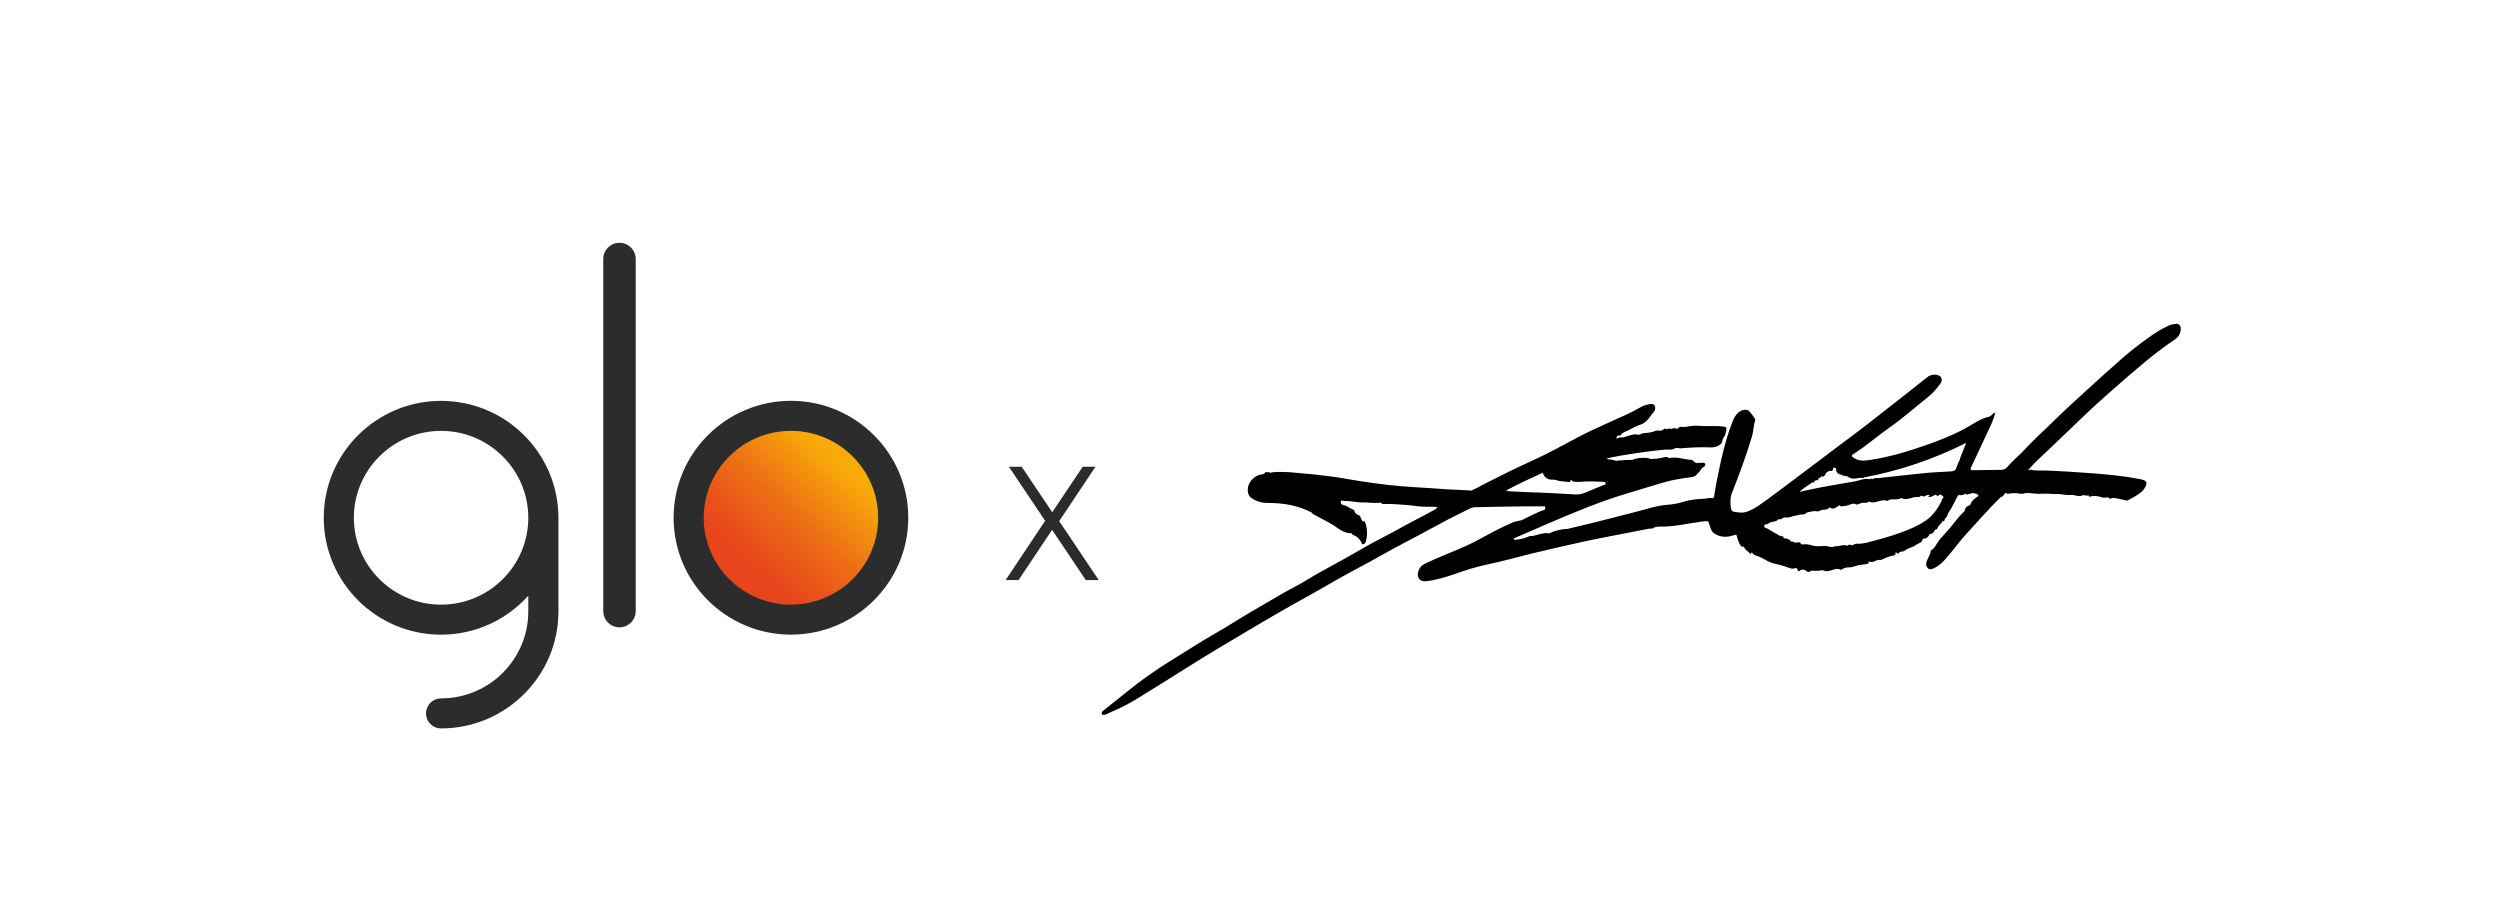 <svg width="556" height="202" viewBox="0 0 556 202" fill="none" xmlns="http://www.w3.org/2000/svg">
<mask id="mask0_2504_1756" style="mask-type:alpha" maskUnits="userSpaceOnUse" x="0" y="0" width="556" height="202">
<rect width="556" height="202" fill="white"/>
</mask>
<g mask="url(#mask0_2504_1756)">
<path d="M244.354 129H241.474L233.986 117.84L226.534 129H223.654L232.438 115.824L224.374 103.8H227.218L234.022 113.916L240.79 103.8H243.634L235.57 115.896L244.354 129Z" fill="#2A2C2C"/>
<path d="M195.651 113.874C195.64 113.842 195.635 113.815 195.624 113.783C195.635 113.148 195.533 112.512 195.426 111.887C194.52 106.776 192.028 102.606 187.923 99.407C186.492 98.296 184.943 97.372 183.228 96.752C182.761 96.512 182.274 96.336 181.759 96.224C181.555 96.122 181.352 96.047 181.121 96.042C180.955 95.935 180.762 95.919 180.575 95.882C180.221 95.893 179.926 95.642 179.572 95.674C179.278 95.567 178.972 95.529 178.661 95.508C178.57 95.508 178.479 95.497 178.388 95.492C178.174 95.465 177.959 95.433 177.75 95.407C177.482 95.348 177.209 95.305 176.936 95.332C176.78 95.321 176.63 95.311 176.48 95.3C176.48 95.273 176.475 95.246 176.48 95.22H175.108C175.108 95.22 175.108 95.273 175.108 95.3C175.081 95.311 175.049 95.316 175.022 95.326C174.652 95.305 174.283 95.305 173.924 95.407C173.527 95.46 173.125 95.455 172.734 95.54C172.675 95.54 172.616 95.556 172.552 95.583C172.332 95.567 172.123 95.61 171.919 95.69C171.539 95.727 171.169 95.807 170.81 95.946C170.493 95.983 170.188 96.064 169.904 96.202C169.427 96.304 168.971 96.459 168.543 96.678C168.092 96.8 167.669 96.987 167.267 97.222C166.892 97.34 166.554 97.527 166.233 97.751C166.093 97.762 165.986 97.842 165.89 97.927C165.82 97.943 165.74 97.933 165.707 98.023C165.616 98.088 165.52 98.152 165.429 98.21C165.311 98.232 165.214 98.29 165.145 98.387C165.118 98.381 165.096 98.387 165.075 98.403C164.952 98.488 164.834 98.579 164.711 98.664C164.673 98.691 164.636 98.718 164.598 98.744C164.48 98.766 164.394 98.83 164.325 98.926C164.196 98.921 164.126 99.001 164.062 99.097C163.703 99.337 163.349 99.588 163.049 99.898C162.647 100.165 162.315 100.512 161.972 100.843C161.763 101.057 161.554 101.27 161.345 101.484C161.27 101.57 161.195 101.655 161.12 101.74C161.039 101.772 160.98 101.831 160.959 101.917C160.728 102.093 160.525 102.296 160.402 102.563C160.091 102.862 159.855 103.214 159.619 103.572C159.233 104.053 158.896 104.571 158.611 105.121C158.311 105.548 158.086 106.013 157.883 106.483C157.674 106.825 157.523 107.188 157.389 107.567C157.223 107.85 157.127 108.165 157.046 108.485C156.854 108.918 156.72 109.367 156.612 109.826C156.575 109.842 156.537 109.863 156.494 109.895C156.312 110.216 156.28 110.584 156.184 110.937C155.937 111.861 155.969 112.822 155.851 113.762V114.034V116.218V116.491C155.942 116.982 155.905 117.479 155.969 117.97C156.243 120.047 156.88 122.018 157.797 123.898C159.062 126.504 160.862 128.694 163.087 130.541C165.482 132.523 168.216 133.821 171.233 134.558C172.15 134.782 173.087 134.841 174.015 134.958H174.652H175.381H176.201H176.839H177.295H177.386C177.729 134.782 178.125 134.867 178.479 134.755C179.004 134.712 179.519 134.616 180.033 134.483C180.66 134.365 181.277 134.221 181.872 133.981C182.279 133.895 182.665 133.746 183.045 133.575C183.26 133.484 183.474 133.399 183.689 133.308C183.748 133.281 183.812 133.249 183.871 133.222C184.048 133.18 184.225 133.137 184.326 132.966C184.632 132.902 184.878 132.72 185.141 132.576C185.58 132.448 185.945 132.17 186.325 131.925C186.69 131.732 187.033 131.508 187.338 131.236C187.515 131.204 187.537 130.99 187.697 130.942C187.789 130.878 187.88 130.814 187.971 130.75C188.024 130.766 188.057 130.739 188.067 130.691V130.686C188.067 130.686 188.067 130.686 188.067 130.691C188.153 130.622 188.244 130.552 188.33 130.488C188.394 130.408 188.459 130.328 188.523 130.242C188.592 130.232 188.673 130.253 188.71 130.162C188.764 130.114 188.818 130.061 188.877 130.013C188.968 129.991 189.027 129.938 189.064 129.858C189.252 129.799 189.252 129.559 189.429 129.484C189.734 129.313 189.959 129.057 190.163 128.779C190.554 128.453 190.87 128.064 191.16 127.647C191.497 127.337 191.765 126.969 191.98 126.568C192.274 126.29 192.462 125.943 192.655 125.596C192.832 125.377 192.982 125.137 193.084 124.87C193.271 124.608 193.432 124.336 193.529 124.026C193.732 123.722 193.893 123.396 193.99 123.043C194.209 122.675 194.359 122.274 194.467 121.858C194.665 121.554 194.676 121.18 194.799 120.849C194.863 120.614 194.927 120.373 194.992 120.138C195.099 119.903 195.169 119.663 195.169 119.401C195.335 119.182 195.211 118.894 195.329 118.664C195.329 118.606 195.34 118.547 195.345 118.488C195.469 118.162 195.485 117.821 195.512 117.479C195.549 117.148 195.635 116.817 195.603 116.48C195.613 116.421 195.624 116.363 195.635 116.304H195.672H195.71V115.85V113.847C195.71 113.847 195.656 113.847 195.63 113.847L195.651 113.874ZM195.619 115.882C195.619 115.877 195.619 115.866 195.619 115.855C195.624 115.861 195.63 115.871 195.64 115.877H195.624L195.619 115.882Z" fill="url(#paint0_linear_2504_1756)"/>
<path d="M141.384 135.912V57.599C141.384 55.613 139.771 54 137.766 54C135.762 54 134.165 55.613 134.165 57.599V135.912C134.165 137.909 135.778 139.522 137.766 139.522C139.755 139.522 141.384 137.904 141.384 135.912Z" fill="#2B2D2D"/>
<path d="M98.095 134.475C87.403 134.475 78.699 125.808 78.699 115.154C78.699 104.499 87.403 95.826 98.095 95.826C108.788 95.826 117.491 104.499 117.491 115.154C117.491 125.808 108.793 134.475 98.095 134.475ZM124.191 115.154C124.191 100.814 112.486 89.151 98.095 89.151C83.705 89.151 72 100.814 72 115.154C72 129.493 83.705 141.151 98.095 141.151C105.797 141.151 112.705 137.797 117.491 132.494V135.992C117.491 146.646 108.788 155.319 98.095 155.319C96.241 155.319 94.746 156.814 94.746 158.657C94.746 160.499 96.241 162 98.095 162C112.486 162 124.196 150.331 124.196 135.992V115.154H124.191Z" fill="#2B2D2D"/>
<path d="M175.905 134.47C165.212 134.47 156.509 125.797 156.509 115.148C156.509 104.499 165.207 95.821 175.905 95.821C186.602 95.821 195.301 104.494 195.301 115.148C195.301 125.802 186.602 134.47 175.905 134.47ZM175.905 89.14C161.514 89.14 149.809 100.804 149.809 115.148C149.809 129.493 161.514 141.146 175.905 141.146C190.295 141.146 202 129.487 202 115.148C202 100.809 190.295 89.14 175.905 89.14Z" fill="#2B2D2D"/>
<path d="M483.943 72.046C483.405 72.068 482.845 72.176 482.35 72.391C480.586 73.19 478.993 74.226 477.444 75.371C475.679 76.644 473.936 77.982 472.3 79.407C469.416 81.911 466.597 84.48 463.777 87.049C461.345 89.272 458.913 91.496 456.568 93.805C454.459 95.856 452.285 97.82 450.283 99.979C449.057 101.317 447.636 102.44 446.452 103.821C446.108 104.232 445.613 104.491 445.097 104.491C442.987 104.534 440.857 104.534 438.748 104.577C438.102 104.577 438.21 104.275 438.382 103.908C439.544 101.404 440.749 98.921 441.89 96.417C442.579 94.906 443.375 93.46 443.741 91.733C443.117 91.927 442.88 92.553 442.342 92.683C440.34 93.136 438.726 94.388 436.961 95.338C434.056 96.914 431 98.079 427.879 99.159C423.876 100.54 419.83 101.728 415.655 102.332C414.493 102.505 413.266 102.548 412.19 101.771C411.695 101.425 411.781 101.231 412.212 100.972C415.052 99.202 417.527 96.957 420.261 95.057C423.274 92.963 426.028 90.481 428.912 88.193C429.967 87.373 430.785 86.336 431.56 85.279C432.033 84.631 431.882 83.876 431.301 83.573C430.57 83.163 429.429 83.271 428.762 83.789C424.221 87.373 419.68 90.956 415.095 94.518C412.965 96.18 410.77 97.777 408.617 99.396C405.82 101.512 403.022 103.627 400.224 105.721C397.9 107.47 395.597 109.218 393.251 110.923C391.745 112.024 390.281 113.19 388.473 113.816C387.483 114.161 386.579 113.945 385.632 113.816C385.202 113.773 384.987 113.384 384.944 112.974C384.836 111.873 384.729 110.794 385.159 109.715C386.795 105.57 388.344 101.382 389.635 97.086C390.001 95.856 389.98 94.582 390.367 93.352C390.432 93.136 389.011 91.323 388.753 91.237C387.914 90.978 387.225 91.237 386.558 91.798C385.912 92.359 385.568 93.115 385.267 93.87C384.212 96.568 383.459 99.375 382.813 102.181C382.232 104.75 381.694 107.34 381.285 109.952C381.242 110.297 381.242 110.88 380.704 110.772C380.166 110.664 379.692 110.88 379.197 110.902C377.605 110.988 375.991 111.096 374.484 111.571C373.279 111.959 372.095 112.175 370.826 112.262C368.351 112.456 365.983 113.298 363.573 113.902C360.603 114.658 357.654 115.413 354.684 116.169C352.683 116.665 350.66 117.14 348.658 117.615C347.259 117.68 345.904 117.961 344.634 118.565C344.483 118.587 344.332 118.63 344.182 118.651C344.117 118.543 344.031 118.543 343.902 118.543C342.912 118.608 341.965 118.954 341.018 119.169C340.674 119.256 340.351 119.126 339.942 119.32C339.038 119.774 338.005 119.968 336.972 120.054C336.606 120.076 336.692 119.903 336.735 119.709C339.447 118.565 342.116 117.356 344.806 116.212C347.647 115.003 350.509 113.794 353.393 112.672C356.255 111.571 359.139 110.556 362.088 109.671C364.649 108.916 367.188 108.117 369.749 107.362C371.902 106.714 374.054 106.39 376.249 106.11C376.809 106.045 377.282 105.743 377.583 105.246C378.121 104.965 378.186 104.296 378.681 103.973C378.982 103.778 379.413 103.606 379.219 103.174C379.047 102.807 378.616 102.915 378.272 102.958C378.164 102.958 378.078 102.936 377.971 102.915C377.906 102.915 377.863 102.915 377.799 102.915C377.691 102.936 377.583 102.98 377.454 103.001C376.852 103.001 376.593 102.289 376.141 102.267C374.678 102.202 373.279 101.62 371.794 101.792C371.579 101.814 371.041 101.943 370.783 101.663C370.481 101.576 369.986 101.706 369.749 101.771C369.685 101.857 369.62 101.943 369.577 101.835C369.577 101.835 369.082 101.835 368.63 102.008C368.114 102.008 367.597 102.051 367.124 102.094C366.801 101.943 366.328 101.814 365.574 101.814C363.96 101.814 363.293 102.138 363.099 102.267C361.248 102.267 359.355 102.483 359.355 102.483C359.053 102.354 358.558 102.224 357.568 102.138C355.201 101.943 370.18 99.763 371.019 100.001C371.364 100.001 371.708 100.001 372.031 99.936C372.375 99.806 372.59 99.655 372.59 99.655C372.806 99.655 373.021 99.655 373.257 99.655C373.301 99.655 373.365 99.655 373.408 99.655C373.473 99.677 373.559 99.72 373.623 99.72C375.905 99.526 378.186 99.396 380.467 99.504C381.22 99.547 382.103 99.31 382.749 98.705L382.813 98.662C382.813 98.662 382.878 98.554 382.899 98.511C382.942 98.382 382.985 98.252 383.028 98.123C383.157 98.101 383.179 98.058 383.071 97.972C383.114 97.82 383.157 97.669 383.2 97.518C383.695 96.892 383.889 96.18 383.954 95.403C383.954 95.144 383.932 94.993 383.566 94.928C382.512 94.734 381.457 94.734 380.381 94.755C379.585 94.755 378.789 94.777 378.014 94.712C376.981 94.626 375.991 94.712 374.979 94.928C374.312 95.057 373.537 94.626 373.021 95.403C373.021 95.403 372.913 95.403 372.892 95.381C372.332 94.928 371.686 95.662 371.148 95.23C370.826 95.727 370.223 95.165 370.072 95.381C369.534 96.094 368.803 95.575 368.178 95.834C367.425 96.137 366.564 96.288 365.703 96.309C365.165 96.309 364.649 96.806 364.218 96.676C363.573 96.46 363.013 96.698 362.475 96.827C361.808 96.978 361.162 97.367 360.495 97.281C360.086 97.216 359.914 97.475 359.613 97.497C359.57 97.497 359.527 97.561 359.505 97.561C359.419 97.497 359.484 97.453 359.505 97.41C359.548 97.237 359.613 97.065 359.656 96.914C360.129 96.914 360.538 96.871 360.732 96.353C360.883 96.353 360.99 96.309 361.055 96.18C362.368 95.683 363.508 94.863 364.864 94.431C366.392 93.935 367.016 92.467 367.985 91.366C368.028 91.301 368.049 91.215 368.071 91.129C368.264 90.265 367.877 89.682 366.973 89.855C366.134 90.006 365.402 90.243 364.67 90.675C363.81 91.193 362.906 91.647 361.98 92.078C359.376 93.287 356.729 94.41 354.146 95.64C351.8 96.763 349.476 97.993 347.195 99.245C344.096 100.95 340.846 102.418 337.639 103.908C335.014 105.138 332.453 106.498 329.848 107.772C329.375 108.009 328.88 108.355 328.385 108.549L327.244 109.11C325.049 108.916 322.854 108.937 320.659 108.743C316.634 108.419 312.61 108.311 308.607 107.836C306.325 107.577 304.066 107.254 301.784 106.887C299.611 106.541 297.458 106.11 295.263 105.872C294.08 105.743 292.896 105.548 291.691 105.462C288.807 105.246 285.944 104.771 283.017 105.03C282.824 105.03 282.608 105.268 282.415 105.095C282.2 104.901 281.941 105.095 281.834 105.03C281.317 104.793 281.296 105.44 280.865 105.462C279.337 105.527 277.831 106.865 277.551 108.376C277.4 109.218 277.551 110.146 278.218 110.664C279.273 111.463 280.521 111.852 281.92 111.852C285.363 111.852 288.721 112.37 291.798 114.032C291.82 114.204 291.927 114.269 292.078 114.356C293.864 115.37 295.78 116.19 297.437 117.421C298.341 118.09 299.309 118.587 300.471 118.587C300.558 118.63 300.622 118.651 300.708 118.694C300.708 118.867 300.837 118.954 301.009 119.018C301.849 119.299 302.387 119.903 302.796 120.637C302.882 120.81 302.839 121.112 303.162 121.026C303.42 120.961 303.635 120.853 303.721 120.551C304.173 119.061 304.13 117.594 303.592 116.147C303.549 116.061 303.463 115.91 303.463 115.91C302.839 116.104 302.882 115.543 302.688 115.262C302.559 115.046 302.494 114.701 302.301 114.636C301.548 114.312 301.44 114.269 301.182 113.557C301.16 113.471 301.074 113.363 300.988 113.341C300.192 113.104 299.589 112.456 298.75 112.326C298.491 112.283 298.083 112.003 298.19 111.593C298.298 111.139 298.728 111.42 298.986 111.42C300.428 111.355 301.827 111.808 303.269 111.744C304.431 111.7 305.594 112.003 306.777 111.787C306.906 111.787 307.014 111.787 307.143 111.787C307.315 111.83 307.208 112.132 307.531 112.111C309.446 111.981 311.34 112.219 313.234 112.348C314.46 112.434 315.687 112.715 316.914 112.693C317.882 112.693 318.829 112.693 319.798 112.737L319.518 112.866C319.518 112.866 319.475 113.06 319.453 113.147C317.947 113.967 316.462 114.787 314.934 115.564C313.277 116.406 311.663 117.313 310.027 118.22C308.542 119.04 307.014 119.752 305.529 120.572C303.312 121.803 301.117 123.098 298.9 124.329C296.791 125.516 294.682 126.638 292.573 127.826C291.174 128.624 289.818 129.531 288.398 130.265C285.127 131.949 282.027 133.913 278.842 135.726C275.958 137.367 273.161 139.223 270.277 140.864C266.855 142.828 263.54 144.987 260.183 147.059C256.804 149.131 253.597 151.463 250.498 153.945C248.798 155.305 247.098 156.665 245.398 158.025C245.161 158.219 244.881 158.435 245.053 158.781C245.247 159.147 245.591 158.953 245.871 158.91C246 158.91 246.129 158.824 246.259 158.759C248.346 157.809 250.434 156.881 252.392 155.694C256.653 153.082 260.872 150.427 265.111 147.771C268.598 145.57 272.149 143.454 275.7 141.36C278.627 139.633 281.511 137.885 284.459 136.201C286.87 134.798 289.323 133.46 291.755 132.1C293.692 131.02 295.608 129.898 297.544 128.797C300.687 127.005 303.915 125.386 307.057 123.595C310.866 121.414 314.805 119.472 318.636 117.356C321.003 116.039 323.413 114.809 325.845 113.622C326.47 113.319 327.072 112.931 327.804 112.823C327.955 112.801 328.127 112.78 328.299 112.801C328.342 112.801 328.385 112.801 328.428 112.801C330.451 112.758 336.843 112.607 339.426 112.607H343.622C343.622 112.607 343.902 113.363 343.192 113.492C342.503 113.622 338.392 115.694 338.392 115.694L336.778 116.039C335.896 116.428 335.014 116.816 334.153 117.227C331.376 118.543 328.794 120.184 325.996 121.436C323.026 122.753 319.97 123.897 317.043 125.3C315.988 125.796 315.407 126.552 315.321 127.696C315.257 128.603 315.924 129.293 316.828 129.272C317.839 129.272 318.829 128.991 319.819 128.775C322.316 128.193 324.683 127.2 327.137 126.466C329.784 125.667 332.539 125.214 335.207 124.501C338.801 123.551 342.396 122.666 346.011 121.846C349.519 121.047 353.027 120.249 356.557 119.558C359.957 118.889 363.358 118.241 366.758 117.572C367.167 117.572 367.576 117.637 367.899 117.291H367.942C368.286 117.227 368.652 117.097 368.996 117.119C372.267 117.205 375.431 116.385 378.659 115.975C379.951 115.802 379.929 115.78 380.295 117.054C380.467 117.637 380.682 118.241 381.22 118.608C382.598 119.558 384.147 119.558 385.632 119.018C386.407 118.738 386.257 119.32 386.321 119.493C386.515 120.141 386.73 120.767 387.117 121.328C387.225 121.458 387.311 121.63 387.505 121.587C387.957 121.458 387.892 121.825 388.064 122.04C388.409 122.494 388.968 122.731 389.27 123.228C389.313 123.184 389.377 123.12 389.42 123.055C389.485 122.925 389.592 122.753 389.7 122.947C390.087 123.573 390.798 123.595 391.357 123.854C392.498 124.372 393.488 125.149 394.801 125.386C396.049 125.602 397.254 126.12 398.502 126.466C398.933 126.574 399.729 125.883 399.837 126.94C399.837 126.984 400.095 127.048 400.138 127.005C400.805 126.487 401.365 126.617 401.967 127.135C402.269 127.394 402.613 126.94 402.936 126.919C403.624 126.897 404.335 127.027 404.98 126.854C405.475 126.703 405.82 127.07 406.293 127.048C407.154 127.005 407.907 126.466 408.811 126.509C409.112 126.509 409.349 126.876 409.607 126.66C410.124 126.25 410.705 126.185 411.308 126.185C412.126 126.185 412.836 125.753 413.611 125.645C414.17 125.559 414.73 125.537 415.289 125.408C415.806 125.278 415.483 124.76 415.698 124.868C416.602 125.365 417.226 124.393 418.044 124.523C418.173 124.523 418.238 124.588 418.388 124.523C419.077 124.199 419.766 123.875 420.519 123.659C420.949 123.551 421.703 123.659 421.573 122.796C421.767 122.925 421.982 123.055 422.219 123.184C422.434 122.451 423.231 122.796 423.575 122.494C424.35 121.825 425.383 121.781 426.115 121.198C426.631 120.788 427.535 120.745 427.621 119.839C428.31 119.817 428.848 119.536 429.106 118.846C429.106 118.802 429.149 118.759 429.192 118.759C429.881 118.802 430.096 118.263 430.354 117.809C430.763 117.766 430.935 117.507 431.021 117.162C431.065 117.119 431.086 117.075 431.129 117.011C431.258 116.989 431.344 116.924 431.323 116.773C431.366 116.709 431.43 116.665 431.473 116.601C431.603 116.601 431.646 116.557 431.624 116.428C431.753 116.428 431.796 116.385 431.796 116.255C431.796 116.212 431.839 116.169 431.861 116.147C431.904 116.083 431.947 116.018 431.99 115.953C432.42 115.953 432.528 115.694 432.528 115.327C433.045 115.09 433.088 114.571 433.26 114.14C434.164 112.888 434.766 111.463 435.476 110.125C435.971 110.06 436.553 110.297 436.961 109.801C437.672 110.297 438.339 109.455 439.135 109.715C439.587 109.844 439.888 109.822 440.018 110.319H439.996C439.221 110.772 438.533 111.312 438.231 112.197C438.188 112.262 438.124 112.305 438.081 112.37C437.392 112.542 437.026 112.996 436.897 113.686C436.466 114.183 435.95 114.571 435.541 115.111C434.271 116.73 432.937 118.306 431.538 119.817C430.785 120.637 430.462 121.781 429.472 122.407C429.45 122.407 429.407 122.429 429.407 122.451C429.343 123.422 428.654 124.134 428.439 125.062C428.288 125.667 428.396 126.012 428.805 126.401C429.214 126.768 429.623 126.574 430.031 126.401C431.301 125.861 432.227 124.868 433.088 123.854C434.573 122.127 435.907 120.27 437.435 118.608C439.91 115.91 442.32 113.147 444.946 110.578C445.441 110.427 445.742 110.06 445.957 109.607C446.173 109.671 446.409 109.822 446.625 109.801C447.529 109.671 448.432 109.607 449.315 109.801C449.917 109.93 450.412 109.585 450.972 109.628C452.091 109.715 453.189 109.887 454.286 109.801C455.276 109.715 456.266 109.909 457.278 109.866C458.311 109.801 459.516 110.189 460.528 110.081C461.431 109.974 462.249 110.621 463.153 110.168C463.433 110.038 463.993 110.297 464.445 110.211C464.617 110.168 464.617 110.362 464.638 110.513C465.65 110.146 466.683 110.319 467.608 110.643C468.168 110.837 468.835 110.297 469.265 110.945C469.265 110.945 469.394 110.945 469.416 110.923C469.868 110.276 473.096 111.593 473.225 111.269C473.742 110.988 474.28 110.729 474.775 110.427C475.894 109.736 477.013 109.045 477.357 107.642C477.594 106.736 476.002 106.584 475.829 106.541C471.913 105.764 467.953 105.44 463.971 105.16C460.98 104.944 457.988 104.75 454.997 104.642C453.813 104.599 452.608 104.771 451.445 104.404C451.402 104.555 451.295 104.663 451.166 104.534C451.015 104.383 451.209 104.339 451.316 104.253C451.876 103.649 452.414 103.044 453.017 102.461C455.685 99.914 458.397 97.41 461.044 94.82C464.122 91.819 467.285 88.905 470.535 86.077C474.775 82.408 478.972 78.652 483.642 75.522C484.481 74.96 485.041 74.162 484.998 73.039C484.976 72.391 484.589 71.96 483.922 72.003L483.943 72.046ZM357.439 107.103C357.439 107.103 357.504 107.167 357.525 107.21C357.461 107.232 357.418 107.275 357.353 107.297C357.353 107.254 357.288 107.189 357.31 107.167C357.31 107.124 357.396 107.124 357.439 107.103ZM300.342 113.449C300.342 113.449 300.364 113.535 300.385 113.578C300.342 113.6 300.299 113.643 300.278 113.643C300.192 113.643 300.17 113.578 300.213 113.492C300.235 113.449 300.299 113.449 300.342 113.427V113.449ZM341.814 109.542C339.748 109.455 337.661 109.369 335.595 109.261C335.444 109.261 335.272 109.175 334.971 109.067C337.704 107.621 340.394 106.39 343.084 105.138C343.601 106.39 344.289 106.779 345.71 106.671C345.86 106.714 346.011 106.736 346.162 106.779C346.958 107.124 347.84 107.038 348.658 107.167C348.809 107.189 349.347 107.362 349.304 106.8C349.412 106.8 349.519 106.8 349.627 106.8C349.627 107.103 349.842 107.103 350.079 107.124C350.875 107.21 351.65 107.167 352.446 107.103C353.759 106.995 355.093 107.146 356.428 107.146C356.837 107.146 357.159 107.167 357.073 107.707C355.545 108.333 354.017 108.916 352.511 109.585C351.564 109.995 350.638 110.017 349.648 109.93C347.044 109.736 344.419 109.65 341.793 109.52L341.814 109.542ZM432.227 110.6C432.227 110.6 432.076 110.686 432.119 110.794C432.119 110.837 432.076 110.88 432.055 110.902C431.818 110.988 431.839 111.182 431.839 111.377C430.957 113.082 429.902 114.679 428.288 115.78C426.588 116.946 424.694 117.723 422.779 118.435C420.799 119.148 418.797 119.731 416.774 120.27C415.698 120.551 414.644 120.875 413.524 120.939C413.008 120.896 412.491 120.853 412.061 121.263C411.674 121.263 411.243 120.939 410.877 121.371C409.887 120.983 408.94 121.609 407.95 121.479C407.929 121.479 407.886 121.565 407.864 121.609C407.778 121.609 407.671 121.63 407.584 121.652C407.498 121.652 407.434 121.652 407.348 121.652C407.24 121.652 407.132 121.652 407.046 121.652C406.616 121.565 406.164 121.371 405.734 121.414C404.744 121.501 403.711 121.565 402.807 121.242C402.032 120.961 401.322 121.069 400.59 121.069C400.289 120.227 399.621 120.788 399.126 120.68C398.933 120.378 398.631 120.486 398.352 120.443C397.943 119.882 397.383 119.687 396.738 119.731C396.651 119.558 396.544 119.234 396.479 119.256C395.812 119.342 395.403 118.846 394.865 118.608C394.026 118.241 393.38 117.55 392.455 117.335C392.412 116.989 392.175 116.536 392.885 116.644C392.993 116.644 393.143 116.557 393.251 116.471C393.918 115.845 395.016 116.212 395.597 115.413C396.2 115.823 396.522 114.852 397.19 115.09C397.405 115.154 398.05 115.046 398.459 114.895C399.04 114.679 399.664 114.658 400.224 114.485C400.676 114.334 401.236 114.55 401.558 114.226C402.053 113.73 402.656 113.881 403.194 113.708C403.711 113.557 404.292 113.902 404.722 113.6C405.368 113.147 406.272 113.6 406.81 112.909C406.831 112.866 406.982 112.866 407.025 112.909C407.714 113.384 408.23 112.909 408.768 112.586C408.897 112.499 408.962 112.283 409.156 112.456C409.564 112.801 409.952 112.499 410.361 112.499C411.243 112.499 412.039 111.614 412.965 112.24C412.986 112.24 413.072 112.24 413.115 112.197C413.697 111.916 414.342 111.744 414.988 111.83C415.332 111.873 415.461 111.485 415.827 111.614C417.162 112.132 418.41 110.837 419.744 111.42C419.744 111.42 419.787 111.398 419.809 111.377C420.713 110.686 421.918 111.42 422.822 110.751C424.156 111.485 425.404 110.319 426.696 110.535C427.04 110.6 427.255 109.974 427.621 110.384C428.159 110.6 428.568 109.758 429.149 110.189C429.149 110.362 428.783 110.233 428.912 110.513C429.429 110.6 429.924 110.319 430.268 110.103C430.785 109.801 430.806 110.578 430.978 110.341C431.581 109.585 431.882 110.233 432.291 110.556L432.227 110.6ZM432.528 110.146C432.593 109.974 432.593 109.779 432.55 109.585C432.593 109.779 432.571 109.974 432.528 110.146ZM435.928 102.073C435.649 102.742 435.304 103.368 435.089 104.037C434.895 104.663 434.443 104.814 433.905 104.836C432.033 104.965 430.139 105.009 428.267 105.203C424.759 105.548 421.229 105.937 417.721 106.325C417.614 106.325 417.506 106.325 417.398 106.325C417.162 106.325 416.86 106.196 416.688 106.52C416.602 106.52 416.494 106.52 416.408 106.541C416.215 106.412 416.042 106.369 415.892 106.584H415.87C414.773 106.304 413.783 106.779 412.75 107.016C410.146 107.47 407.52 107.901 404.916 108.398C403.366 108.678 401.838 109.045 400.181 109.391C401.128 108.484 402.204 107.944 403.129 107.232C403.452 107.47 403.517 107.275 403.517 106.995C403.538 106.951 403.581 106.93 403.624 106.908C403.969 106.779 404.528 106.908 404.464 106.261C404.744 106.347 404.959 106.304 404.959 105.937C405.777 106.239 405.906 105.527 406.207 105.073C406.25 105.052 406.293 105.03 406.336 105.009C406.508 105.009 406.659 105.009 406.616 104.793C406.638 104.75 406.659 104.728 406.702 104.706C407.219 104.771 407.735 104.858 407.692 104.08C407.714 104.037 407.757 104.037 407.8 104.016C407.95 104.037 408.101 104.08 408.252 104.102C408.295 104.188 408.338 104.253 408.381 104.339C408.252 104.965 408.79 105.505 409.586 105.591C409.629 105.591 409.694 105.635 409.737 105.656C409.78 105.721 409.823 105.764 409.866 105.829C409.887 105.786 409.909 105.743 409.93 105.699C409.973 105.721 410.038 105.743 410.081 105.764C410.081 105.915 410.146 105.98 410.275 105.829C410.339 105.829 410.404 105.807 410.468 105.786C410.49 105.829 410.511 105.851 410.554 105.894C410.597 105.98 410.662 105.98 410.727 105.937C410.791 105.937 410.834 105.937 410.899 105.937C411.652 106.606 412.513 106.477 413.374 106.304C413.567 106.282 413.761 106.261 413.955 106.239C414.235 106.433 414.471 106.239 414.708 106.153C422.52 104.663 429.988 102.159 437.284 98.49C436.768 99.806 436.316 100.929 435.864 102.051L435.928 102.073ZM465.413 109.974L465.478 110.017C465.478 110.06 465.435 110.103 465.413 110.146L465.348 110.103C465.348 110.06 465.391 110.017 465.413 109.974Z" fill="black"/>
</g>
<defs>
<linearGradient id="paint0_linear_2504_1756" x1="188.668" y1="101.286" x2="161.615" y2="130.557" gradientUnits="userSpaceOnUse">
<stop offset="0.07" stop-color="#F8AA09"/>
<stop offset="0.45" stop-color="#ED6E15"/>
<stop offset="0.8" stop-color="#E8451C"/>
</linearGradient>
</defs>
</svg>
